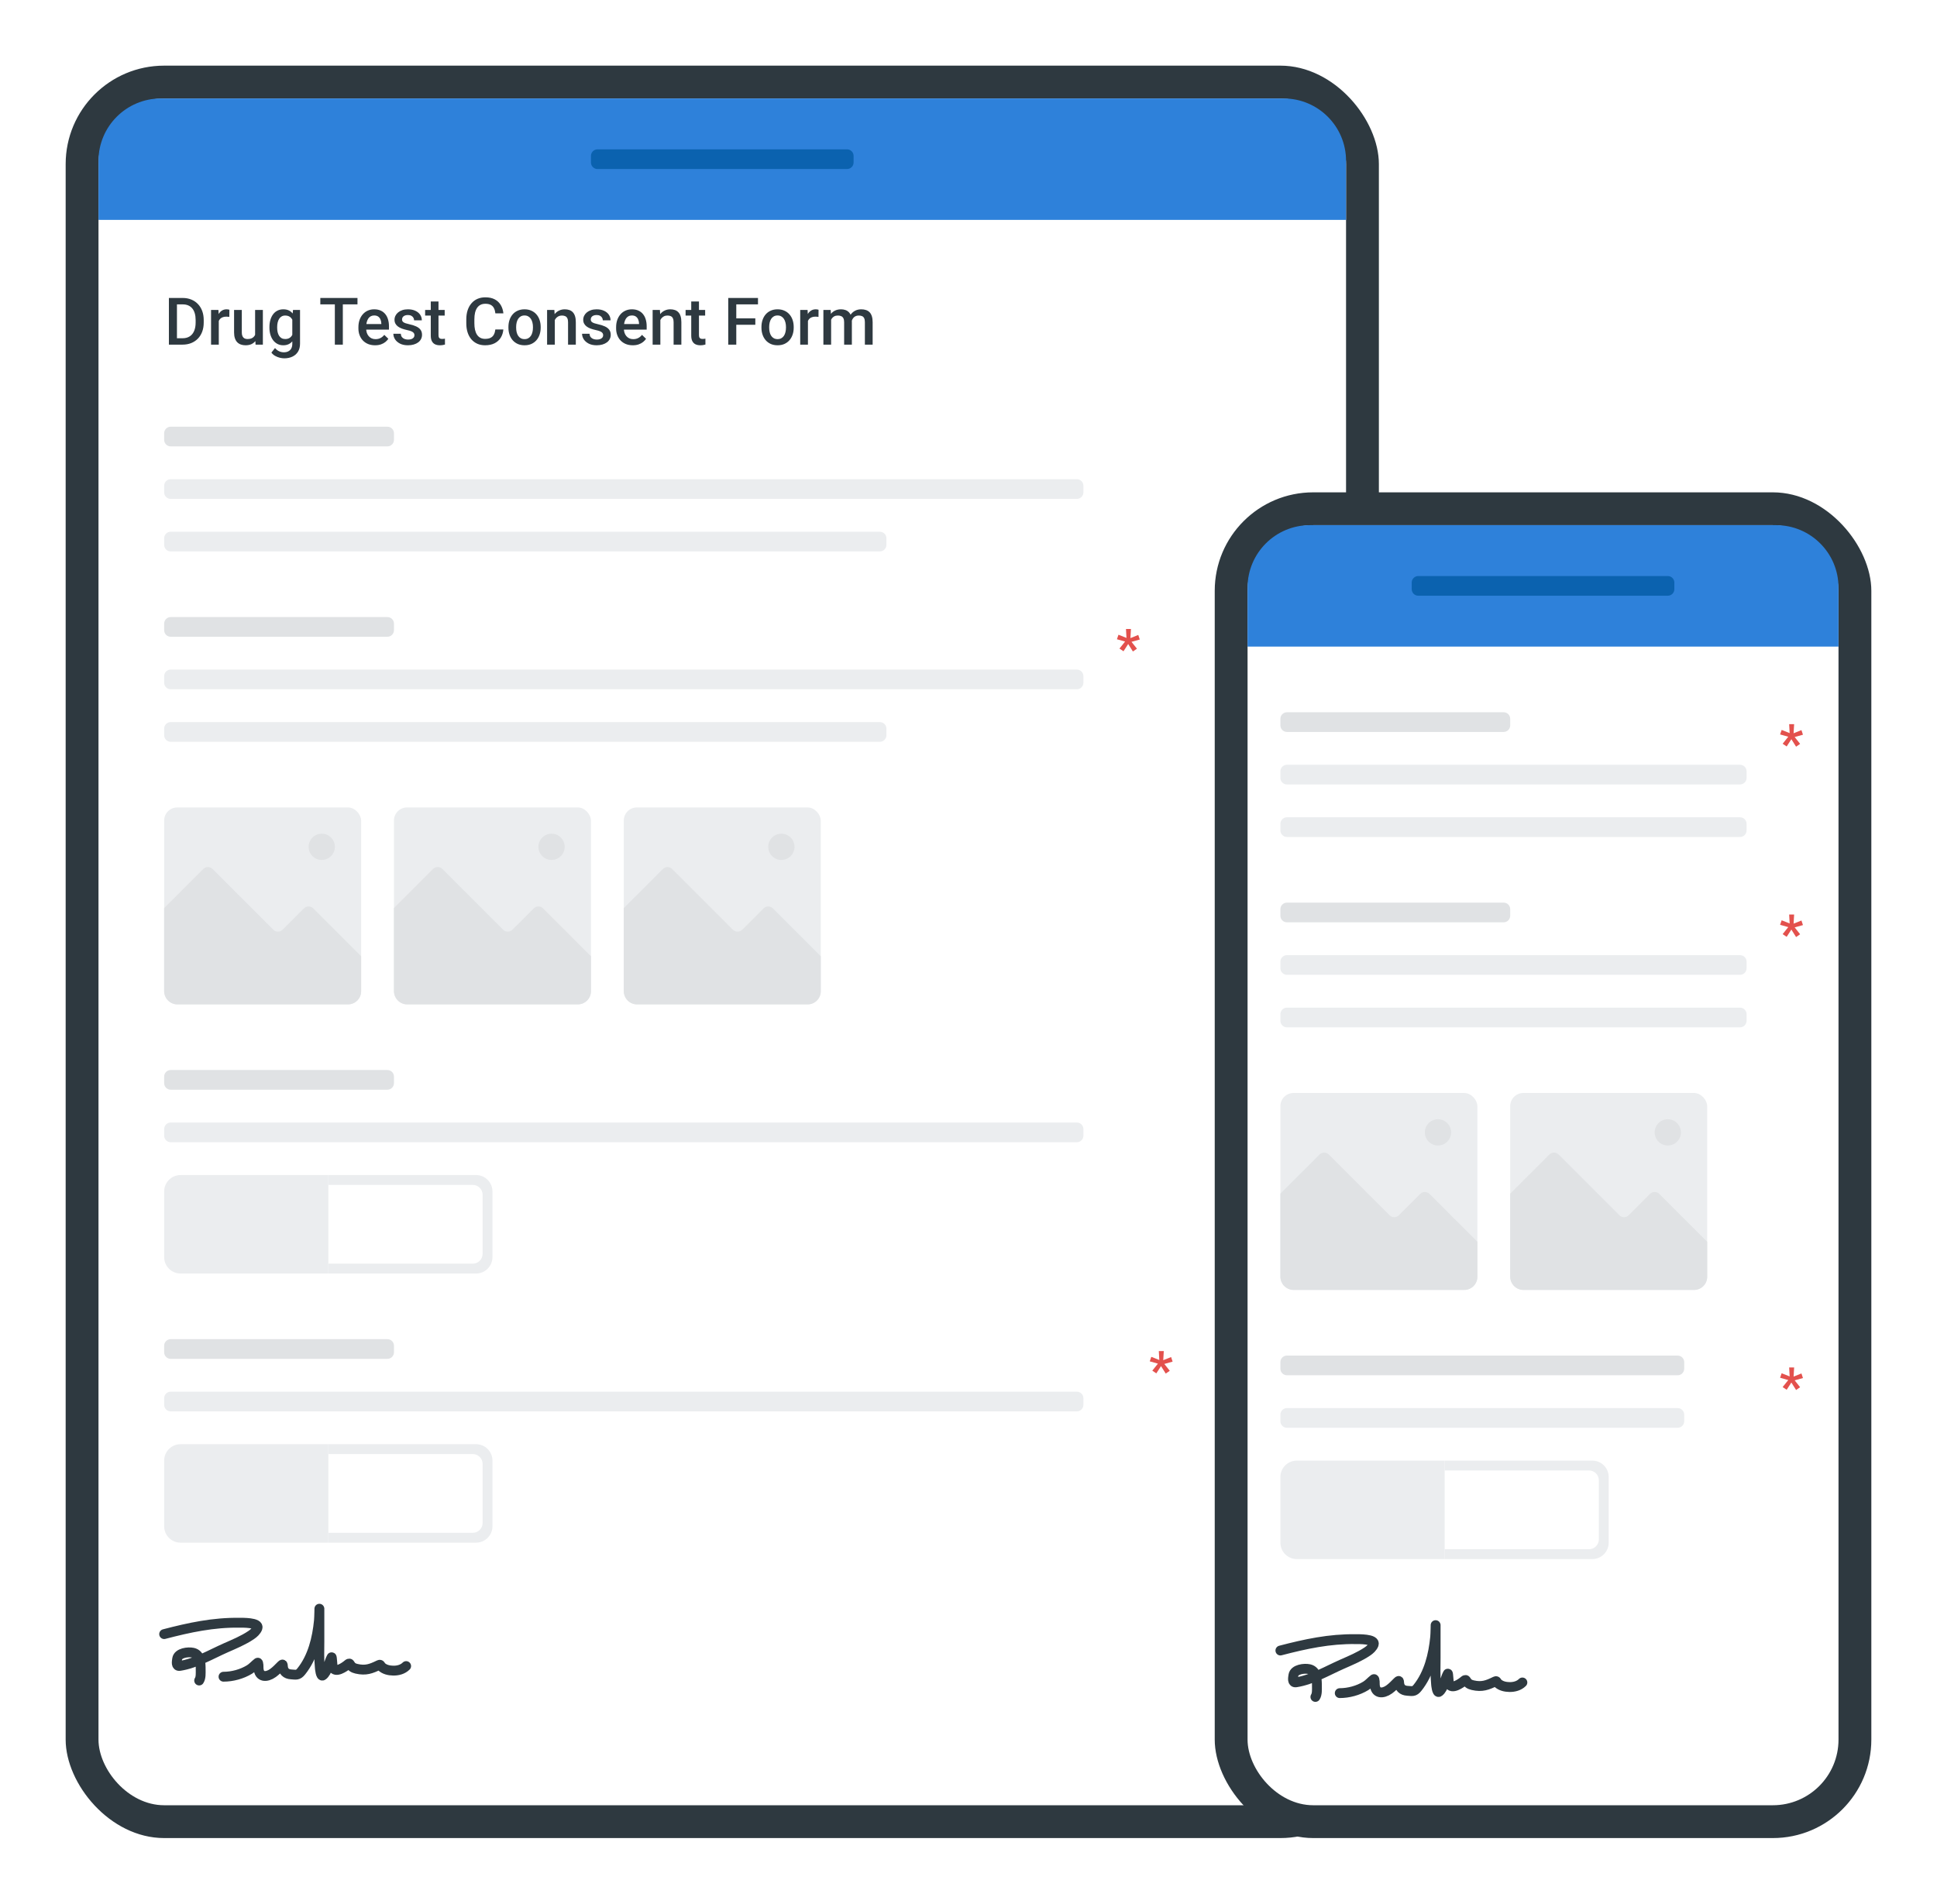 <svg width="590" height="580" viewBox="0 0 590 580" fill="none" xmlns="http://www.w3.org/2000/svg">
<g filter="url(#filter0_d_8_5363)">
<rect x="20" y="15" width="400" height="540" rx="30" fill="#2E3940"/>
<rect x="30" y="25" width="380" height="520" rx="20" fill="white"/>
<path d="M30 44C30 33.507 38.507 25 49 25H391C401.493 25 410 33.507 410 44V62H30V44Z" fill="#2E81DA"/>
<path d="M180 42.5C180 41.395 180.895 40.5 182 40.5H258C259.105 40.5 260 41.395 260 42.5V44.5C260 45.605 259.105 46.5 258 46.5H182C180.895 46.5 180 45.605 180 44.5V42.5Z" fill="#0B62AF"/>
<path d="M55.576 100H52.539L52.559 98.057H55.576C56.455 98.057 57.191 97.865 57.783 97.481C58.382 97.096 58.831 96.546 59.131 95.83C59.437 95.114 59.59 94.261 59.59 93.272V92.5C59.59 91.732 59.502 91.051 59.326 90.459C59.157 89.867 58.903 89.368 58.565 88.965C58.232 88.561 57.822 88.255 57.334 88.047C56.852 87.838 56.296 87.734 55.664 87.734H52.48V85.781H55.664C56.608 85.781 57.471 85.941 58.252 86.26C59.033 86.572 59.707 87.025 60.273 87.617C60.846 88.21 61.286 88.919 61.592 89.746C61.898 90.573 62.051 91.497 62.051 92.519V93.272C62.051 94.294 61.898 95.218 61.592 96.045C61.286 96.872 60.846 97.581 60.273 98.174C59.7 98.76 59.017 99.212 58.223 99.531C57.435 99.844 56.553 100 55.576 100ZM53.897 85.781V100H51.445V85.781H53.897ZM66.641 91.445V100H64.287V89.434H66.533L66.641 91.445ZM69.873 89.365L69.853 91.553C69.71 91.527 69.554 91.507 69.385 91.494C69.222 91.481 69.059 91.475 68.897 91.475C68.493 91.475 68.138 91.533 67.832 91.65C67.526 91.761 67.269 91.924 67.061 92.139C66.859 92.347 66.703 92.601 66.592 92.9C66.481 93.2 66.416 93.535 66.397 93.906L65.859 93.945C65.859 93.281 65.924 92.666 66.055 92.1C66.185 91.533 66.38 91.035 66.641 90.606C66.908 90.176 67.24 89.841 67.637 89.6C68.04 89.359 68.506 89.238 69.033 89.238C69.176 89.238 69.329 89.251 69.492 89.277C69.662 89.303 69.788 89.333 69.873 89.365ZM77.705 97.51V89.434H80.068V100H77.842L77.705 97.51ZM78.037 95.312L78.828 95.293C78.828 96.003 78.75 96.657 78.594 97.256C78.438 97.848 78.197 98.366 77.871 98.809C77.546 99.245 77.129 99.587 76.621 99.834C76.113 100.075 75.505 100.195 74.795 100.195C74.281 100.195 73.809 100.12 73.379 99.971C72.949 99.821 72.578 99.59 72.266 99.277C71.96 98.965 71.722 98.558 71.553 98.057C71.383 97.555 71.299 96.956 71.299 96.26V89.434H73.652V96.279C73.652 96.663 73.698 96.986 73.789 97.246C73.88 97.5 74.004 97.705 74.16 97.861C74.316 98.018 74.499 98.128 74.707 98.193C74.915 98.258 75.137 98.291 75.371 98.291C76.042 98.291 76.569 98.161 76.953 97.9C77.344 97.633 77.62 97.275 77.783 96.826C77.953 96.377 78.037 95.872 78.037 95.312ZM89.248 89.434H91.387V99.707C91.387 100.658 91.185 101.465 90.781 102.129C90.378 102.793 89.814 103.298 89.092 103.643C88.369 103.994 87.533 104.17 86.582 104.17C86.178 104.17 85.729 104.111 85.234 103.994C84.746 103.877 84.271 103.688 83.809 103.428C83.353 103.174 82.972 102.839 82.666 102.422L83.769 101.035C84.147 101.484 84.564 101.813 85.019 102.021C85.475 102.23 85.954 102.334 86.455 102.334C86.995 102.334 87.454 102.233 87.832 102.031C88.216 101.836 88.512 101.546 88.721 101.162C88.929 100.778 89.033 100.309 89.033 99.756V91.826L89.248 89.434ZM82.07 94.834V94.629C82.07 93.828 82.168 93.099 82.363 92.441C82.559 91.777 82.838 91.208 83.203 90.732C83.568 90.251 84.01 89.883 84.531 89.629C85.052 89.368 85.641 89.238 86.299 89.238C86.982 89.238 87.565 89.362 88.047 89.609C88.535 89.857 88.942 90.212 89.268 90.674C89.593 91.13 89.847 91.676 90.029 92.314C90.218 92.946 90.358 93.649 90.449 94.424V95.078C90.365 95.833 90.221 96.523 90.019 97.148C89.818 97.773 89.551 98.314 89.219 98.769C88.887 99.225 88.477 99.577 87.988 99.824C87.507 100.072 86.937 100.195 86.279 100.195C85.635 100.195 85.052 100.062 84.531 99.795C84.017 99.528 83.574 99.154 83.203 98.672C82.838 98.19 82.559 97.624 82.363 96.973C82.168 96.315 82.07 95.602 82.07 94.834ZM84.424 94.629V94.834C84.424 95.316 84.469 95.765 84.561 96.182C84.658 96.598 84.805 96.966 85 97.285C85.202 97.598 85.456 97.845 85.762 98.027C86.074 98.203 86.442 98.291 86.865 98.291C87.419 98.291 87.871 98.174 88.223 97.939C88.581 97.705 88.854 97.389 89.043 96.992C89.238 96.588 89.375 96.139 89.453 95.644V93.877C89.414 93.493 89.333 93.135 89.209 92.803C89.092 92.471 88.932 92.181 88.731 91.934C88.529 91.68 88.275 91.484 87.969 91.348C87.663 91.204 87.301 91.133 86.885 91.133C86.462 91.133 86.094 91.224 85.781 91.406C85.469 91.588 85.212 91.839 85.01 92.158C84.814 92.477 84.668 92.848 84.57 93.272C84.473 93.695 84.424 94.147 84.424 94.629ZM104.424 85.781V100H101.992V85.781H104.424ZM108.887 85.781V87.734H97.568V85.781H108.887ZM114.248 100.195C113.467 100.195 112.76 100.068 112.129 99.814C111.504 99.554 110.97 99.193 110.527 98.731C110.091 98.268 109.756 97.725 109.521 97.1C109.287 96.475 109.17 95.801 109.17 95.078V94.688C109.17 93.861 109.29 93.112 109.531 92.441C109.772 91.771 110.107 91.198 110.537 90.723C110.967 90.241 111.475 89.873 112.061 89.619C112.646 89.365 113.281 89.238 113.965 89.238C114.72 89.238 115.381 89.365 115.947 89.619C116.514 89.873 116.982 90.231 117.354 90.693C117.731 91.149 118.011 91.693 118.193 92.324C118.382 92.956 118.477 93.652 118.477 94.414V95.42H110.312V93.731H116.152V93.545C116.139 93.122 116.055 92.725 115.898 92.353C115.749 91.982 115.518 91.683 115.205 91.455C114.893 91.227 114.476 91.113 113.955 91.113C113.564 91.113 113.216 91.198 112.91 91.367C112.611 91.53 112.36 91.768 112.158 92.08C111.956 92.393 111.8 92.77 111.689 93.213C111.585 93.649 111.533 94.141 111.533 94.688V95.078C111.533 95.54 111.595 95.97 111.719 96.367C111.849 96.758 112.038 97.1 112.285 97.393C112.533 97.686 112.832 97.917 113.184 98.086C113.535 98.249 113.936 98.33 114.385 98.33C114.951 98.33 115.456 98.216 115.898 97.988C116.341 97.76 116.725 97.438 117.051 97.022L118.291 98.223C118.063 98.555 117.767 98.874 117.402 99.18C117.038 99.479 116.592 99.723 116.064 99.912C115.544 100.101 114.938 100.195 114.248 100.195ZM126.24 97.139C126.24 96.904 126.182 96.693 126.064 96.504C125.947 96.309 125.723 96.133 125.391 95.977C125.065 95.82 124.583 95.677 123.945 95.547C123.385 95.423 122.871 95.277 122.402 95.107C121.94 94.932 121.543 94.72 121.211 94.473C120.879 94.225 120.622 93.932 120.439 93.594C120.257 93.255 120.166 92.865 120.166 92.422C120.166 91.992 120.26 91.585 120.449 91.201C120.638 90.817 120.908 90.478 121.26 90.186C121.611 89.893 122.038 89.662 122.539 89.492C123.047 89.323 123.613 89.238 124.238 89.238C125.124 89.238 125.882 89.388 126.514 89.688C127.152 89.981 127.64 90.381 127.979 90.889C128.317 91.39 128.486 91.956 128.486 92.588H126.133C126.133 92.308 126.061 92.047 125.918 91.807C125.781 91.559 125.573 91.361 125.293 91.211C125.013 91.055 124.661 90.977 124.238 90.977C123.835 90.977 123.499 91.042 123.232 91.172C122.972 91.296 122.777 91.458 122.646 91.66C122.523 91.862 122.461 92.083 122.461 92.324C122.461 92.5 122.493 92.659 122.559 92.803C122.63 92.939 122.747 93.066 122.91 93.184C123.073 93.294 123.294 93.398 123.574 93.496C123.861 93.594 124.219 93.688 124.648 93.779C125.456 93.949 126.149 94.167 126.729 94.434C127.314 94.694 127.764 95.033 128.076 95.449C128.389 95.859 128.545 96.38 128.545 97.012C128.545 97.481 128.444 97.91 128.242 98.301C128.047 98.685 127.76 99.02 127.383 99.307C127.005 99.587 126.553 99.805 126.025 99.961C125.505 100.117 124.919 100.195 124.268 100.195C123.311 100.195 122.5 100.026 121.836 99.688C121.172 99.342 120.667 98.903 120.322 98.369C119.984 97.829 119.814 97.269 119.814 96.689H122.09C122.116 97.126 122.236 97.474 122.451 97.734C122.673 97.988 122.946 98.174 123.271 98.291C123.604 98.402 123.945 98.457 124.297 98.457C124.72 98.457 125.075 98.402 125.361 98.291C125.648 98.174 125.866 98.018 126.016 97.822C126.165 97.62 126.24 97.393 126.24 97.139ZM135.449 89.434V91.152H129.492V89.434H135.449ZM131.211 86.846H133.564V97.08C133.564 97.406 133.61 97.656 133.701 97.832C133.799 98.001 133.932 98.115 134.102 98.174C134.271 98.232 134.469 98.262 134.697 98.262C134.86 98.262 135.016 98.252 135.166 98.232C135.316 98.213 135.436 98.193 135.527 98.174L135.537 99.971C135.342 100.029 135.114 100.081 134.854 100.127C134.6 100.173 134.307 100.195 133.975 100.195C133.434 100.195 132.956 100.101 132.539 99.912C132.122 99.717 131.797 99.401 131.562 98.965C131.328 98.529 131.211 97.949 131.211 97.227V86.846ZM150.879 95.371H153.32C153.242 96.302 152.982 97.132 152.539 97.861C152.096 98.584 151.475 99.154 150.674 99.57C149.873 99.987 148.9 100.195 147.754 100.195C146.875 100.195 146.084 100.039 145.381 99.727C144.678 99.408 144.076 98.958 143.574 98.379C143.073 97.793 142.689 97.087 142.422 96.26C142.161 95.433 142.031 94.508 142.031 93.486V92.305C142.031 91.283 142.165 90.358 142.432 89.531C142.705 88.704 143.096 87.998 143.604 87.412C144.111 86.82 144.72 86.367 145.43 86.055C146.146 85.742 146.95 85.586 147.842 85.586C148.975 85.586 149.932 85.794 150.713 86.211C151.494 86.628 152.1 87.204 152.529 87.939C152.965 88.675 153.232 89.518 153.33 90.469H150.889C150.824 89.857 150.68 89.333 150.459 88.897C150.244 88.46 149.925 88.128 149.502 87.9C149.079 87.666 148.525 87.549 147.842 87.549C147.282 87.549 146.794 87.653 146.377 87.861C145.96 88.07 145.612 88.376 145.332 88.779C145.052 89.183 144.84 89.681 144.697 90.273C144.561 90.859 144.492 91.53 144.492 92.285V93.486C144.492 94.203 144.554 94.853 144.678 95.439C144.808 96.019 145.003 96.517 145.264 96.934C145.531 97.35 145.869 97.672 146.279 97.9C146.689 98.128 147.181 98.242 147.754 98.242C148.451 98.242 149.014 98.132 149.443 97.91C149.88 97.689 150.208 97.367 150.43 96.943C150.658 96.514 150.807 95.99 150.879 95.371ZM154.863 94.834V94.609C154.863 93.848 154.974 93.141 155.195 92.49C155.417 91.833 155.736 91.263 156.152 90.781C156.576 90.293 157.09 89.915 157.695 89.648C158.307 89.375 158.997 89.238 159.766 89.238C160.54 89.238 161.23 89.375 161.836 89.648C162.448 89.915 162.965 90.293 163.389 90.781C163.812 91.263 164.134 91.833 164.355 92.49C164.577 93.141 164.688 93.848 164.688 94.609V94.834C164.688 95.596 164.577 96.302 164.355 96.953C164.134 97.604 163.812 98.174 163.389 98.662C162.965 99.144 162.451 99.522 161.846 99.795C161.24 100.062 160.553 100.195 159.785 100.195C159.01 100.195 158.317 100.062 157.705 99.795C157.1 99.522 156.585 99.144 156.162 98.662C155.739 98.174 155.417 97.604 155.195 96.953C154.974 96.302 154.863 95.596 154.863 94.834ZM157.217 94.609V94.834C157.217 95.309 157.266 95.758 157.363 96.182C157.461 96.605 157.614 96.976 157.822 97.295C158.031 97.614 158.298 97.865 158.623 98.047C158.949 98.229 159.336 98.32 159.785 98.32C160.221 98.32 160.599 98.229 160.918 98.047C161.243 97.865 161.51 97.614 161.719 97.295C161.927 96.976 162.08 96.605 162.178 96.182C162.282 95.758 162.334 95.309 162.334 94.834V94.609C162.334 94.141 162.282 93.698 162.178 93.281C162.08 92.858 161.924 92.484 161.709 92.158C161.501 91.833 161.234 91.579 160.908 91.397C160.589 91.208 160.208 91.113 159.766 91.113C159.323 91.113 158.939 91.208 158.613 91.397C158.294 91.579 158.031 91.833 157.822 92.158C157.614 92.484 157.461 92.858 157.363 93.281C157.266 93.698 157.217 94.141 157.217 94.609ZM168.994 91.689V100H166.641V89.434H168.857L168.994 91.689ZM168.574 94.326L167.812 94.316C167.819 93.568 167.923 92.881 168.125 92.256C168.333 91.631 168.62 91.094 168.984 90.644C169.355 90.195 169.798 89.85 170.312 89.609C170.827 89.362 171.4 89.238 172.031 89.238C172.539 89.238 172.998 89.31 173.408 89.453C173.825 89.59 174.18 89.814 174.473 90.127C174.772 90.439 175 90.846 175.156 91.348C175.312 91.842 175.391 92.451 175.391 93.174V100H173.027V93.164C173.027 92.656 172.952 92.256 172.803 91.963C172.66 91.663 172.448 91.452 172.168 91.328C171.895 91.198 171.553 91.133 171.143 91.133C170.739 91.133 170.378 91.217 170.059 91.387C169.74 91.556 169.469 91.787 169.248 92.08C169.033 92.373 168.867 92.712 168.75 93.096C168.633 93.48 168.574 93.89 168.574 94.326ZM183.721 97.139C183.721 96.904 183.662 96.693 183.545 96.504C183.428 96.309 183.203 96.133 182.871 95.977C182.546 95.82 182.064 95.677 181.426 95.547C180.866 95.423 180.352 95.277 179.883 95.107C179.421 94.932 179.023 94.72 178.691 94.473C178.359 94.225 178.102 93.932 177.92 93.594C177.738 93.255 177.646 92.865 177.646 92.422C177.646 91.992 177.741 91.585 177.93 91.201C178.118 90.817 178.389 90.478 178.74 90.186C179.092 89.893 179.518 89.662 180.02 89.492C180.527 89.323 181.094 89.238 181.719 89.238C182.604 89.238 183.363 89.388 183.994 89.688C184.632 89.981 185.12 90.381 185.459 90.889C185.798 91.39 185.967 91.956 185.967 92.588H183.613C183.613 92.308 183.542 92.047 183.398 91.807C183.262 91.559 183.053 91.361 182.773 91.211C182.493 91.055 182.142 90.977 181.719 90.977C181.315 90.977 180.98 91.042 180.713 91.172C180.452 91.296 180.257 91.458 180.127 91.66C180.003 91.862 179.941 92.083 179.941 92.324C179.941 92.5 179.974 92.659 180.039 92.803C180.111 92.939 180.228 93.066 180.391 93.184C180.553 93.294 180.775 93.398 181.055 93.496C181.341 93.594 181.699 93.688 182.129 93.779C182.936 93.949 183.63 94.167 184.209 94.434C184.795 94.694 185.244 95.033 185.557 95.449C185.869 95.859 186.025 96.38 186.025 97.012C186.025 97.481 185.924 97.91 185.723 98.301C185.527 98.685 185.241 99.02 184.863 99.307C184.486 99.587 184.033 99.805 183.506 99.961C182.985 100.117 182.399 100.195 181.748 100.195C180.791 100.195 179.98 100.026 179.316 99.688C178.652 99.342 178.148 98.903 177.803 98.369C177.464 97.829 177.295 97.269 177.295 96.689H179.57C179.596 97.126 179.717 97.474 179.932 97.734C180.153 97.988 180.426 98.174 180.752 98.291C181.084 98.402 181.426 98.457 181.777 98.457C182.201 98.457 182.555 98.402 182.842 98.291C183.128 98.174 183.346 98.018 183.496 97.822C183.646 97.62 183.721 97.393 183.721 97.139ZM192.744 100.195C191.963 100.195 191.257 100.068 190.625 99.814C190 99.554 189.466 99.193 189.023 98.731C188.587 98.268 188.252 97.725 188.018 97.1C187.783 96.475 187.666 95.801 187.666 95.078V94.688C187.666 93.861 187.786 93.112 188.027 92.441C188.268 91.771 188.604 91.198 189.033 90.723C189.463 90.241 189.971 89.873 190.557 89.619C191.143 89.365 191.777 89.238 192.461 89.238C193.216 89.238 193.877 89.365 194.443 89.619C195.01 89.873 195.479 90.231 195.85 90.693C196.227 91.149 196.507 91.693 196.689 92.324C196.878 92.956 196.973 93.652 196.973 94.414V95.42H188.809V93.731H194.648V93.545C194.635 93.122 194.551 92.725 194.395 92.353C194.245 91.982 194.014 91.683 193.701 91.455C193.389 91.227 192.972 91.113 192.451 91.113C192.061 91.113 191.712 91.198 191.406 91.367C191.107 91.53 190.856 91.768 190.654 92.08C190.452 92.393 190.296 92.77 190.186 93.213C190.081 93.649 190.029 94.141 190.029 94.688V95.078C190.029 95.54 190.091 95.97 190.215 96.367C190.345 96.758 190.534 97.1 190.781 97.393C191.029 97.686 191.328 97.917 191.68 98.086C192.031 98.249 192.432 98.33 192.881 98.33C193.447 98.33 193.952 98.216 194.395 97.988C194.837 97.76 195.221 97.438 195.547 97.022L196.787 98.223C196.559 98.555 196.263 98.874 195.898 99.18C195.534 99.479 195.088 99.723 194.561 99.912C194.04 100.101 193.434 100.195 192.744 100.195ZM201.143 91.689V100H198.789V89.434H201.006L201.143 91.689ZM200.723 94.326L199.961 94.316C199.967 93.568 200.072 92.881 200.273 92.256C200.482 91.631 200.768 91.094 201.133 90.644C201.504 90.195 201.947 89.85 202.461 89.609C202.975 89.362 203.548 89.238 204.18 89.238C204.688 89.238 205.146 89.31 205.557 89.453C205.973 89.59 206.328 89.814 206.621 90.127C206.921 90.439 207.148 90.846 207.305 91.348C207.461 91.842 207.539 92.451 207.539 93.174V100H205.176V93.164C205.176 92.656 205.101 92.256 204.951 91.963C204.808 91.663 204.596 91.452 204.316 91.328C204.043 91.198 203.701 91.133 203.291 91.133C202.887 91.133 202.526 91.217 202.207 91.387C201.888 91.556 201.618 91.787 201.396 92.08C201.182 92.373 201.016 92.712 200.898 93.096C200.781 93.48 200.723 93.89 200.723 94.326ZM214.785 89.434V91.152H208.828V89.434H214.785ZM210.547 86.846H212.9V97.08C212.9 97.406 212.946 97.656 213.037 97.832C213.135 98.001 213.268 98.115 213.438 98.174C213.607 98.232 213.805 98.262 214.033 98.262C214.196 98.262 214.352 98.252 214.502 98.232C214.652 98.213 214.772 98.193 214.863 98.174L214.873 99.971C214.678 100.029 214.45 100.081 214.189 100.127C213.936 100.173 213.643 100.195 213.311 100.195C212.77 100.195 212.292 100.101 211.875 99.912C211.458 99.717 211.133 99.401 210.898 98.965C210.664 98.529 210.547 97.949 210.547 97.227V86.846ZM224.268 85.781V100H221.816V85.781H224.268ZM230.068 92.002V93.945H223.643V92.002H230.068ZM230.879 85.781V87.734H223.643V85.781H230.879ZM231.934 94.834V94.609C231.934 93.848 232.044 93.141 232.266 92.49C232.487 91.833 232.806 91.263 233.223 90.781C233.646 90.293 234.16 89.915 234.766 89.648C235.378 89.375 236.068 89.238 236.836 89.238C237.611 89.238 238.301 89.375 238.906 89.648C239.518 89.915 240.036 90.293 240.459 90.781C240.882 91.263 241.204 91.833 241.426 92.49C241.647 93.141 241.758 93.848 241.758 94.609V94.834C241.758 95.596 241.647 96.302 241.426 96.953C241.204 97.604 240.882 98.174 240.459 98.662C240.036 99.144 239.521 99.522 238.916 99.795C238.311 100.062 237.624 100.195 236.855 100.195C236.081 100.195 235.387 100.062 234.775 99.795C234.17 99.522 233.656 99.144 233.232 98.662C232.809 98.174 232.487 97.604 232.266 96.953C232.044 96.302 231.934 95.596 231.934 94.834ZM234.287 94.609V94.834C234.287 95.309 234.336 95.758 234.434 96.182C234.531 96.605 234.684 96.976 234.893 97.295C235.101 97.614 235.368 97.865 235.693 98.047C236.019 98.229 236.406 98.32 236.855 98.32C237.292 98.32 237.669 98.229 237.988 98.047C238.314 97.865 238.581 97.614 238.789 97.295C238.997 96.976 239.15 96.605 239.248 96.182C239.352 95.758 239.404 95.309 239.404 94.834V94.609C239.404 94.141 239.352 93.698 239.248 93.281C239.15 92.858 238.994 92.484 238.779 92.158C238.571 91.833 238.304 91.579 237.979 91.397C237.66 91.208 237.279 91.113 236.836 91.113C236.393 91.113 236.009 91.208 235.684 91.397C235.365 91.579 235.101 91.833 234.893 92.158C234.684 92.484 234.531 92.858 234.434 93.281C234.336 93.698 234.287 94.141 234.287 94.609ZM246.094 91.445V100H243.74V89.434H245.986L246.094 91.445ZM249.326 89.365L249.307 91.553C249.163 91.527 249.007 91.507 248.838 91.494C248.675 91.481 248.512 91.475 248.35 91.475C247.946 91.475 247.591 91.533 247.285 91.65C246.979 91.761 246.722 91.924 246.514 92.139C246.312 92.347 246.156 92.601 246.045 92.9C245.934 93.2 245.869 93.535 245.85 93.906L245.312 93.945C245.312 93.281 245.378 92.666 245.508 92.1C245.638 91.533 245.833 91.035 246.094 90.606C246.361 90.176 246.693 89.841 247.09 89.6C247.493 89.359 247.959 89.238 248.486 89.238C248.63 89.238 248.783 89.251 248.945 89.277C249.115 89.303 249.242 89.333 249.326 89.365ZM253.154 91.582V100H250.801V89.434H253.018L253.154 91.582ZM252.773 94.326L251.973 94.316C251.973 93.587 252.064 92.913 252.246 92.295C252.428 91.676 252.695 91.139 253.047 90.684C253.398 90.221 253.835 89.867 254.355 89.619C254.883 89.365 255.492 89.238 256.182 89.238C256.663 89.238 257.103 89.31 257.5 89.453C257.904 89.59 258.252 89.808 258.545 90.107C258.844 90.407 259.072 90.791 259.229 91.26C259.391 91.728 259.473 92.295 259.473 92.959V100H257.119V93.164C257.119 92.65 257.041 92.246 256.885 91.953C256.735 91.66 256.517 91.452 256.23 91.328C255.951 91.198 255.615 91.133 255.225 91.133C254.782 91.133 254.404 91.217 254.092 91.387C253.786 91.556 253.535 91.787 253.34 92.08C253.145 92.373 253.001 92.712 252.91 93.096C252.819 93.48 252.773 93.89 252.773 94.326ZM259.326 93.701L258.223 93.945C258.223 93.307 258.311 92.705 258.486 92.139C258.669 91.566 258.932 91.064 259.277 90.635C259.629 90.199 260.062 89.857 260.576 89.609C261.09 89.362 261.68 89.238 262.344 89.238C262.884 89.238 263.366 89.313 263.789 89.463C264.219 89.606 264.583 89.834 264.883 90.147C265.182 90.459 265.41 90.866 265.566 91.367C265.723 91.862 265.801 92.461 265.801 93.164V100H263.438V93.154C263.438 92.62 263.359 92.207 263.203 91.914C263.053 91.621 262.839 91.419 262.559 91.309C262.279 91.191 261.943 91.133 261.553 91.133C261.188 91.133 260.866 91.201 260.586 91.338C260.312 91.468 260.081 91.654 259.893 91.894C259.704 92.129 259.561 92.399 259.463 92.705C259.372 93.011 259.326 93.343 259.326 93.701Z" fill="#2E3940"/>
<path d="M50 127C50 125.895 50.895 125 52 125H118C119.105 125 120 125.895 120 127V129C120 130.105 119.105 131 118 131H52C50.895 131 50 130.105 50 129V127Z" fill="#E0E2E4"/>
<path d="M50 143C50 141.895 50.895 141 52 141H328C329.105 141 330 141.895 330 143V145C330 146.105 329.105 147 328 147H52C50.895 147 50 146.105 50 145V143Z" fill="#EBEDEF"/>
<path d="M50 159C50 157.895 50.895 157 52 157H268C269.105 157 270 157.895 270 159V161C270 162.105 269.105 163 268 163H52C50.895 163 50 162.105 50 161V159Z" fill="#EBEDEF"/>
<path d="M50 185C50 183.895 50.895 183 52 183H118C119.105 183 120 183.895 120 185V187C120 188.105 119.105 189 118 189H52C50.895 189 50 188.105 50 187V185Z" fill="#E0E2E4"/>
<path d="M50 201C50 199.895 50.895 199 52 199H328C329.105 199 330 199.895 330 201V203C330 204.105 329.105 205 328 205H52C50.895 205 50 204.105 50 203V201Z" fill="#EBEDEF"/>
<path d="M50 217C50 215.895 50.895 215 52 215H268C269.105 215 270 215.895 270 217V219C270 220.105 269.105 221 268 221H52C50.895 221 50 220.105 50 219V217Z" fill="#EBEDEF"/>
<path d="M340.984 192.594L342.695 190.461L340.211 189.758L340.68 188.383L343.117 189.352L342.969 186.625H344.484L344.32 189.406L346.711 188.445L347.172 189.844L344.648 190.547L346.305 192.633L345.078 193.492L343.641 191.211L342.211 193.422L340.984 192.594Z" fill="#E3514D"/>
<rect x="50" y="241" width="60" height="60" rx="4" fill="#EBEDEF"/>
<circle cx="98" cy="253" r="4" fill="#E0E2E4"/>
<path d="M61.919 259.748L50 271.667V297C50 299.209 51.791 301 54 301H106C108.209 301 110 299.209 110 297V286.333L95.414 271.748C94.633 270.967 93.367 270.967 92.586 271.748L86.081 278.252C85.3 279.034 84.034 279.034 83.252 278.252L64.748 259.748C63.967 258.967 62.7 258.967 61.919 259.748Z" fill="#E0E2E4"/>
<rect x="120" y="241" width="60" height="60" rx="4" fill="#EBEDEF"/>
<circle cx="168" cy="253" r="4" fill="#E0E2E4"/>
<path d="M131.919 259.748L120 271.667V297C120 299.209 121.791 301 124 301H176C178.209 301 180 299.209 180 297V286.333L165.414 271.748C164.633 270.967 163.367 270.967 162.586 271.748L156.081 278.252C155.3 279.034 154.034 279.034 153.252 278.252L134.748 259.748C133.966 258.967 132.7 258.967 131.919 259.748Z" fill="#E0E2E4"/>
<rect x="190" y="241" width="60" height="60" rx="4" fill="#EBEDEF"/>
<circle cx="238" cy="253" r="4" fill="#E0E2E4"/>
<path d="M201.919 259.748L190 271.667V297C190 299.209 191.791 301 194 301H246C248.209 301 250 299.209 250 297V286.333L235.414 271.748C234.633 270.967 233.367 270.967 232.586 271.748L226.081 278.252C225.3 279.034 224.034 279.034 223.252 278.252L204.748 259.748C203.966 258.967 202.7 258.967 201.919 259.748Z" fill="#E0E2E4"/>
<path d="M50 323C50 321.895 50.895 321 52 321H118C119.105 321 120 321.895 120 323V325C120 326.105 119.105 327 118 327H52C50.895 327 50 326.105 50 325V323Z" fill="#E0E2E4"/>
<path d="M50 339C50 337.895 50.895 337 52 337H328C329.105 337 330 337.895 330 339V341C330 342.105 329.105 343 328 343H52C50.895 343 50 342.105 50 341V339Z" fill="#EBEDEF"/>
<path d="M150 358C150 355.239 147.761 353 145 353H100V383H145C147.761 383 150 380.761 150 378V358Z" fill="#EBEDEF"/>
<path d="M147 359C147 357.343 145.657 356 144 356H100V380H144C145.657 380 147 378.657 147 377V359Z" fill="white"/>
<path d="M100 353H55C52.239 353 50 355.239 50 358V378C50 380.761 52.239 383 55 383H100V353Z" fill="#EBEDEF"/>
<path d="M50 405C50 403.895 50.895 403 52 403H118C119.105 403 120 403.895 120 405V407C120 408.105 119.105 409 118 409H52C50.895 409 50 408.105 50 407V405Z" fill="#E0E2E4"/>
<path d="M50 421C50 419.895 50.895 419 52 419H328C329.105 419 330 419.895 330 421V423C330 424.105 329.105 425 328 425H52C50.895 425 50 424.105 50 423V421Z" fill="#EBEDEF"/>
<path d="M150 440C150 437.239 147.761 435 145 435H100V465H145C147.761 465 150 462.761 150 460V440Z" fill="#EBEDEF"/>
<path d="M147 441C147 439.343 145.657 438 144 438H100V462H144C145.657 462 147 460.657 147 459V441Z" fill="white"/>
<path d="M100 435H55C52.239 435 50 437.239 50 440V460C50 462.761 52.239 465 55 465H100V435Z" fill="#EBEDEF"/>
<path d="M350.984 412.594L352.695 410.461L350.211 409.758L350.68 408.383L353.117 409.352L352.969 406.625H354.484L354.32 409.406L356.711 408.445L357.172 409.844L354.648 410.547L356.305 412.633L355.078 413.492L353.641 411.211L352.211 413.422L350.984 412.594Z" fill="#E3514D"/>
<path d="M50 492.86C57.633 490.866 64.993 489.275 72.948 489.396C73.486 489.404 79.139 489.23 78.408 491.057C78.063 491.92 77.273 492.626 76.528 493.131C74.123 494.76 71.368 495.888 68.724 497.058C64.297 499.018 59.641 501.786 54.791 502.544C53.55 502.738 53.827 501.336 53.966 500.394C54.237 498.566 57.301 498.207 58.757 498.526C61.129 499.048 61.126 501.857 61.126 503.768C61.126 504.736 61.224 506.157 60.663 507" stroke="#2E3940" stroke-width="3" stroke-linecap="round"/>
<path d="M68.08 505.841C70.778 505.841 73.7 505.046 76 503.639C76.948 503.059 77.601 502.243 78.459 501.591C78.799 501.334 78.748 503.127 78.756 503.278C78.889 506.073 81.19 506.118 83.147 504.708C84.08 504.035 84.874 503.187 85.684 502.377C86.085 501.976 86.129 502.058 86.16 502.596C86.252 504.181 87.112 505.034 88.684 505.133C90.193 505.227 90.739 505.5 91.775 504.206C95.243 499.87 96.616 494.173 97.145 488.765C97.26 487.594 97.287 484.06 97.287 485.237C97.287 488.538 97.287 491.839 97.287 495.14C97.287 497.804 97.15 500.531 97.428 503.188C97.44 503.303 97.677 505.922 98.317 505.455C99.75 504.409 100.133 501.461 100.995 499.917C101.144 499.651 101.213 502.56 101.395 503.008C102.151 504.87 104.979 502.86 105.837 502.158C106.012 502.015 106.373 501.627 106.558 501.952C107.05 502.812 107.578 503.185 108.593 503.42C111.425 504.076 113.059 503.421 115.496 502.235C115.891 502.043 115.92 502.514 116.165 502.75C117.117 503.665 118.492 503.966 119.771 503.987C121.206 504.01 122.675 503.632 123.711 502.596" stroke="#2E3940" stroke-width="3" stroke-linecap="round"/>
</g>
<g filter="url(#filter1_d_8_5363)">
<rect x="370" y="145" width="200" height="410" rx="30" fill="#2E3940"/>
<rect x="380" y="155" width="180" height="390" rx="20" fill="white"/>
<path d="M380 174C380 163.507 388.507 155 399 155H541C551.493 155 560 163.507 560 174V192H380V174Z" fill="#2E81DA"/>
<path d="M430 172.5C430 171.395 430.895 170.5 432 170.5H508C509.105 170.5 510 171.395 510 172.5V174.5C510 175.605 509.105 176.5 508 176.5H432C430.895 176.5 430 175.605 430 174.5V172.5Z" fill="#0B62AF"/>
<path d="M390 214C390 212.895 390.895 212 392 212H458C459.105 212 460 212.895 460 214V216C460 217.105 459.105 218 458 218H392C390.895 218 390 217.105 390 216V214Z" fill="#E0E2E4"/>
<path d="M390 230C390 228.895 390.895 228 392 228H530C531.105 228 532 228.895 532 230V232C532 233.105 531.105 234 530 234H392C390.895 234 390 233.105 390 232V230Z" fill="#EBEDEF"/>
<path d="M390 246C390 244.895 390.895 244 392 244H530C531.105 244 532 244.895 532 246V248C532 249.105 531.105 250 530 250H392C390.895 250 390 249.105 390 248V246Z" fill="#EBEDEF"/>
<path d="M542.984 221.594L544.695 219.461L542.211 218.758L542.68 217.383L545.117 218.352L544.969 215.625H546.484L546.32 218.406L548.711 217.445L549.172 218.844L546.648 219.547L548.305 221.633L547.078 222.492L545.641 220.211L544.211 222.422L542.984 221.594Z" fill="#E3514D"/>
<path d="M390 272C390 270.895 390.895 270 392 270H458C459.105 270 460 270.895 460 272V274C460 275.105 459.105 276 458 276H392C390.895 276 390 275.105 390 274V272Z" fill="#E0E2E4"/>
<path d="M390 288C390 286.895 390.895 286 392 286H530C531.105 286 532 286.895 532 288V290C532 291.105 531.105 292 530 292H392C390.895 292 390 291.105 390 290V288Z" fill="#EBEDEF"/>
<path d="M390 304C390 302.895 390.895 302 392 302H530C531.105 302 532 302.895 532 304V306C532 307.105 531.105 308 530 308H392C390.895 308 390 307.105 390 306V304Z" fill="#EBEDEF"/>
<path d="M542.984 279.594L544.695 277.461L542.211 276.758L542.68 275.383L545.117 276.352L544.969 273.625H546.484L546.32 276.406L548.711 275.445L549.172 276.844L546.648 277.547L548.305 279.633L547.078 280.492L545.641 278.211L544.211 280.422L542.984 279.594Z" fill="#E3514D"/>
<rect x="390" y="328" width="60" height="60" rx="4" fill="#EBEDEF"/>
<circle cx="438" cy="340" r="4" fill="#E0E2E4"/>
<path d="M401.919 346.748L390 358.667V384C390 386.209 391.791 388 394 388H446C448.209 388 450 386.209 450 384V373.333L435.414 358.748C434.633 357.967 433.367 357.967 432.586 358.748L426.081 365.252C425.3 366.034 424.034 366.034 423.252 365.252L404.748 346.748C403.966 345.967 402.7 345.967 401.919 346.748Z" fill="#E0E2E4"/>
<rect x="460" y="328" width="60" height="60" rx="4" fill="#EBEDEF"/>
<circle cx="508" cy="340" r="4" fill="#E0E2E4"/>
<path d="M471.919 346.748L460 358.667V384C460 386.209 461.791 388 464 388H516C518.209 388 520 386.209 520 384V373.333L505.414 358.748C504.633 357.967 503.367 357.967 502.586 358.748L496.081 365.252C495.3 366.034 494.034 366.034 493.252 365.252L474.748 346.748C473.966 345.967 472.7 345.967 471.919 346.748Z" fill="#E0E2E4"/>
<path d="M390 410C390 408.895 390.895 408 392 408H511C512.105 408 513 408.895 513 410V412C513 413.105 512.105 414 511 414H392C390.895 414 390 413.105 390 412V410Z" fill="#E0E2E4"/>
<path d="M390 426C390 424.895 390.895 424 392 424H511C512.105 424 513 424.895 513 426V428C513 429.105 512.105 430 511 430H392C390.895 430 390 429.105 390 428V426Z" fill="#EBEDEF"/>
<path d="M490 445C490 442.239 487.761 440 485 440H440V470H485C487.761 470 490 467.761 490 465V445Z" fill="#EBEDEF"/>
<path d="M487 446C487 444.343 485.657 443 484 443H440V467H484C485.657 467 487 465.657 487 464V446Z" fill="white"/>
<path d="M440 440H395C392.239 440 390 442.239 390 445V465C390 467.761 392.239 470 395 470H440V440Z" fill="#EBEDEF"/>
<path d="M542.984 417.594L544.695 415.461L542.211 414.758L542.68 413.383L545.117 414.352L544.969 411.625H546.484L546.32 414.406L548.711 413.445L549.172 414.844L546.648 415.547L548.305 417.633L547.078 418.492L545.641 416.211L544.211 418.422L542.984 417.594Z" fill="#E3514D"/>
<path d="M390 497.86C397.633 495.866 404.993 494.275 412.948 494.396C413.486 494.404 419.139 494.23 418.408 496.057C418.063 496.92 417.273 497.626 416.528 498.131C414.123 499.76 411.368 500.888 408.724 502.058C404.297 504.018 399.641 506.786 394.79 507.544C393.55 507.738 393.827 506.336 393.966 505.394C394.237 503.566 397.301 503.207 398.757 503.526C401.129 504.048 401.126 506.857 401.126 508.768C401.126 509.736 401.224 511.157 400.663 512" stroke="#2E3940" stroke-width="3" stroke-linecap="round"/>
<path d="M408.08 510.841C410.778 510.841 413.7 510.046 416 508.639C416.948 508.059 417.601 507.243 418.459 506.591C418.799 506.334 418.748 508.127 418.756 508.278C418.889 511.073 421.19 511.118 423.147 509.708C424.08 509.035 424.874 508.187 425.684 507.377C426.085 506.976 426.129 507.058 426.16 507.596C426.252 509.181 427.112 510.034 428.684 510.133C430.193 510.227 430.739 510.5 431.775 509.206C435.243 504.87 436.616 499.173 437.145 493.765C437.26 492.594 437.287 489.06 437.287 490.237C437.287 493.538 437.287 496.839 437.287 500.14C437.287 502.804 437.15 505.531 437.428 508.188C437.44 508.303 437.677 510.922 438.317 510.455C439.75 509.409 440.133 506.461 440.995 504.917C441.144 504.651 441.213 507.56 441.395 508.008C442.151 509.87 444.979 507.86 445.837 507.158C446.013 507.015 446.373 506.627 446.558 506.952C447.05 507.812 447.578 508.185 448.593 508.42C451.425 509.076 453.059 508.421 455.496 507.235C455.891 507.043 455.92 507.514 456.165 507.75C457.117 508.665 458.492 508.966 459.771 508.987C461.206 509.01 462.675 508.632 463.712 507.596" stroke="#2E3940" stroke-width="3" stroke-linecap="round"/>
</g>
<defs>
<filter id="filter0_d_8_5363" x="0" y="0" width="440" height="580" filterUnits="userSpaceOnUse" color-interpolation-filters="sRGB">
<feFlood flood-opacity="0" result="BackgroundImageFix"/>
<feColorMatrix in="SourceAlpha" type="matrix" values="0 0 0 0 0 0 0 0 0 0 0 0 0 0 0 0 0 0 127 0" result="hardAlpha"/>
<feOffset dy="5"/>
<feGaussianBlur stdDeviation="10"/>
<feComposite in2="hardAlpha" operator="out"/>
<feColorMatrix type="matrix" values="0 0 0 0 0.431 0 0 0 0 0.522 0 0 0 0 0.62 0 0 0 0.25 0"/>
<feBlend mode="normal" in2="BackgroundImageFix" result="effect1_dropShadow_8_5363"/>
<feBlend mode="normal" in="SourceGraphic" in2="effect1_dropShadow_8_5363" result="shape"/>
</filter>
<filter id="filter1_d_8_5363" x="350" y="130" width="240" height="450" filterUnits="userSpaceOnUse" color-interpolation-filters="sRGB">
<feFlood flood-opacity="0" result="BackgroundImageFix"/>
<feColorMatrix in="SourceAlpha" type="matrix" values="0 0 0 0 0 0 0 0 0 0 0 0 0 0 0 0 0 0 127 0" result="hardAlpha"/>
<feOffset dy="5"/>
<feGaussianBlur stdDeviation="10"/>
<feComposite in2="hardAlpha" operator="out"/>
<feColorMatrix type="matrix" values="0 0 0 0 0.431 0 0 0 0 0.522 0 0 0 0 0.62 0 0 0 0.25 0"/>
<feBlend mode="normal" in2="BackgroundImageFix" result="effect1_dropShadow_8_5363"/>
<feBlend mode="normal" in="SourceGraphic" in2="effect1_dropShadow_8_5363" result="shape"/>
</filter>
</defs>
</svg>
